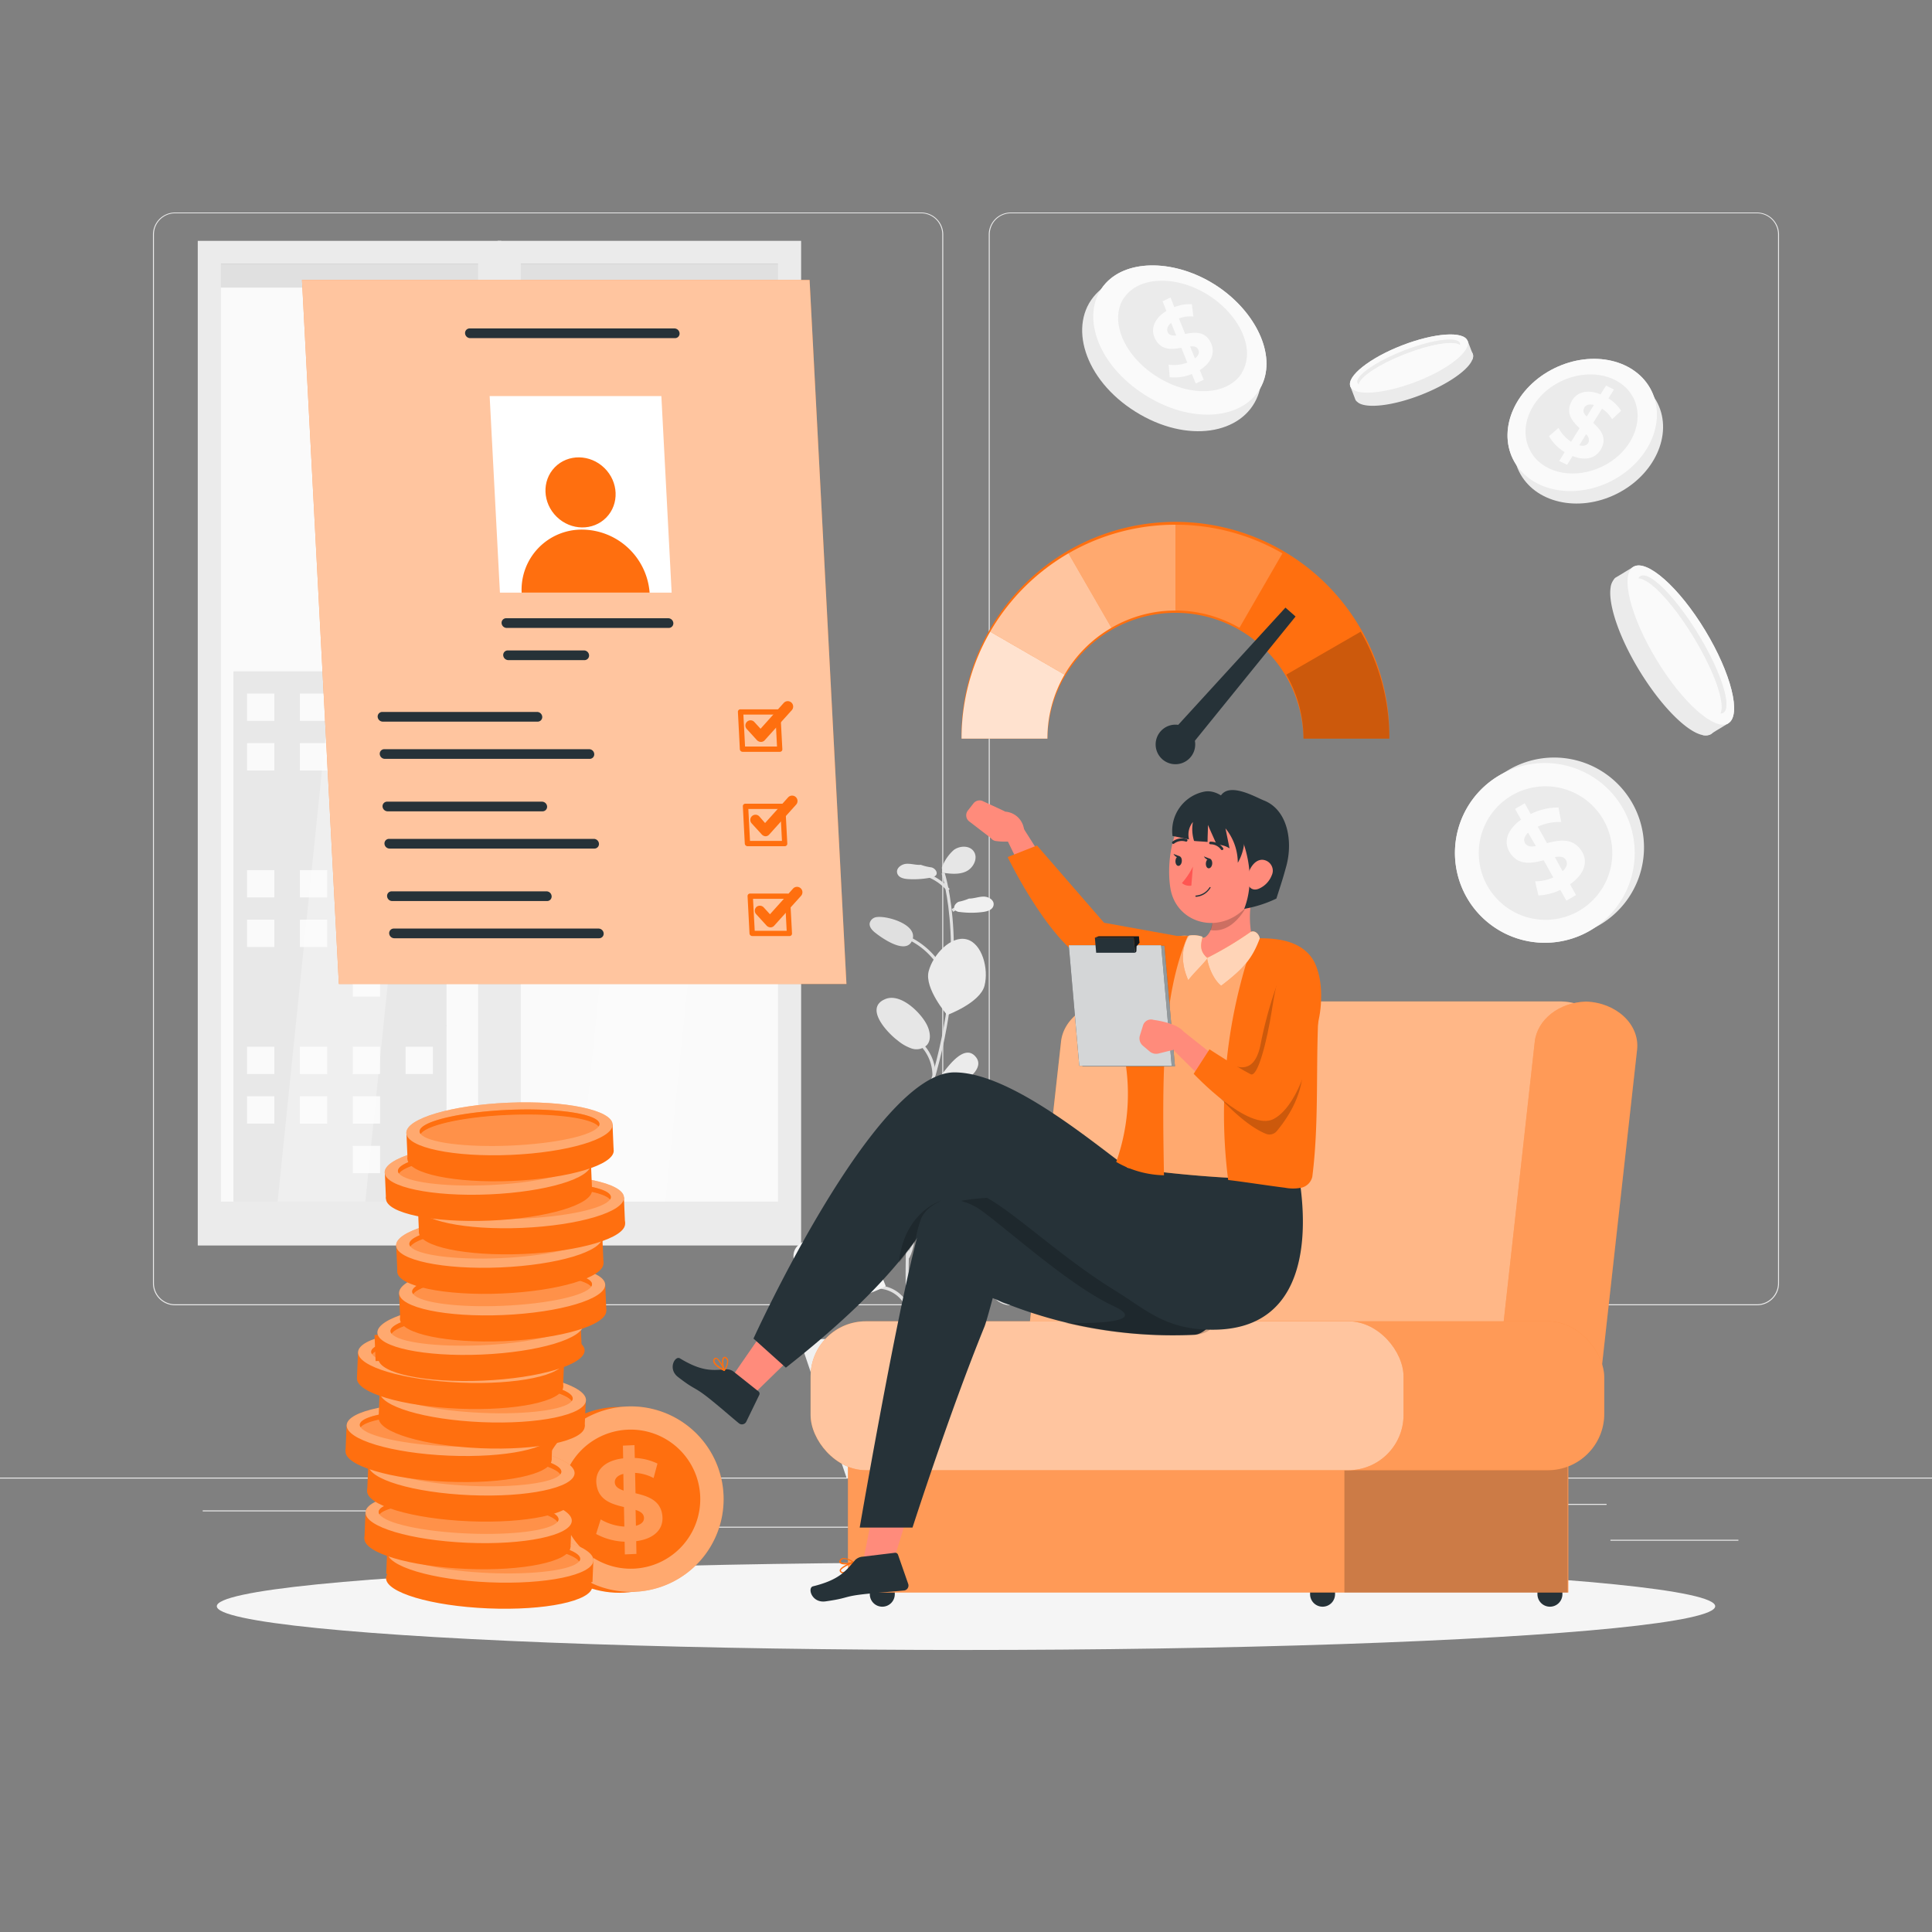 <svg xmlns="http://www.w3.org/2000/svg" viewBox="0 0 500 500"><rect x="0" y="0" width="500" height="500" fill="#808080" stroke="none"/><g id="freepik--background-complete--inject-81"><rect x="416.78" y="398.49" width="33.12" height="0.25" style="fill:#ebebeb"></rect><rect x="322.53" y="401.21" width="8.69" height="0.25" style="fill:#ebebeb"></rect><rect x="396.59" y="389.21" width="19.19" height="0.25" style="fill:#ebebeb"></rect><rect x="52.46" y="390.89" width="43.19" height="0.25" style="fill:#ebebeb"></rect><rect x="104.56" y="390.89" width="6.33" height="0.25" style="fill:#ebebeb"></rect><rect x="131.47" y="395.11" width="93.68" height="0.25" style="fill:#ebebeb"></rect><path d="M238.4,337.8H45.3a5.71,5.71,0,0,1-5.71-5.71V60.66A5.71,5.71,0,0,1,45.3,55H238.4a5.71,5.71,0,0,1,5.71,5.71V332.09A5.71,5.71,0,0,1,238.4,337.8ZM45.3,55.2a5.47,5.47,0,0,0-5.46,5.46V332.09a5.47,5.47,0,0,0,5.46,5.46H238.4a5.47,5.47,0,0,0,5.46-5.46V60.66a5.47,5.47,0,0,0-5.46-5.46Z" style="fill:#ebebeb"></path><path d="M454.7,337.8H261.6a5.71,5.71,0,0,1-5.71-5.71V60.66A5.71,5.71,0,0,1,261.6,55H454.7a5.71,5.71,0,0,1,5.71,5.71V332.09A5.71,5.71,0,0,1,454.7,337.8ZM261.6,55.2a5.47,5.47,0,0,0-5.46,5.46V332.09a5.47,5.47,0,0,0,5.46,5.46H454.7a5.47,5.47,0,0,0,5.46-5.46V60.66a5.47,5.47,0,0,0-5.46-5.46Z" style="fill:#ebebeb"></path><rect y="382.4" width="500" height="0.25" style="fill:#ebebeb"></rect><rect x="132.66" y="71.37" width="71.25" height="241.71" style="fill:#fafafa"></rect><rect x="132.52" y="71.37" width="71.25" height="241.71" style="fill:#fff;opacity:0.1"></rect><g style="opacity:0.3"><polygon points="196.81 71.37 174.09 71.37 149.24 313.08 171.95 313.08 196.81 71.37" style="fill:#fff"></polygon></g><rect x="132.07" y="68.31" width="72.45" height="6.13" style="fill:#e0e0e0"></rect><rect x="132.07" y="310.97" width="72.45" height="6.13" style="fill:#ebebeb"></rect><path d="M207.33,322.33H128.79v-260h78.54Zm-72.55-6h66.56v-248H134.78Z" style="fill:#ebebeb"></path><rect x="55.05" y="71.37" width="71.25" height="241.71" style="fill:#fafafa"></rect><rect x="60.41" y="173.73" width="55.15" height="46.28" style="fill:#e6e6e6"></rect><rect x="63.94" y="179.5" width="7.06" height="7.06" style="fill:#fafafa"></rect><rect x="77.62" y="179.5" width="7.06" height="7.06" style="fill:#fafafa"></rect><rect x="91.3" y="179.5" width="7.06" height="7.06" style="fill:#fafafa"></rect><rect x="104.97" y="179.5" width="7.06" height="7.06" style="fill:#fafafa"></rect><rect x="63.94" y="192.33" width="7.06" height="7.06" style="fill:#fafafa"></rect><rect x="77.62" y="192.33" width="7.06" height="7.06" style="fill:#fafafa"></rect><rect x="91.3" y="192.33" width="7.06" height="7.06" style="fill:#fafafa"></rect><rect x="104.97" y="192.33" width="7.06" height="7.06" style="fill:#e6e6e6"></rect><rect x="63.94" y="205.15" width="7.06" height="7.06" style="fill:#e6e6e6"></rect><rect x="77.62" y="205.15" width="7.06" height="7.06" style="fill:#e6e6e6"></rect><rect x="91.3" y="205.15" width="7.06" height="7.06" style="fill:#fafafa"></rect><rect x="104.97" y="205.15" width="7.06" height="7.06" style="fill:#e6e6e6"></rect><rect x="60.41" y="219.43" width="55.15" height="46.28" style="fill:#e6e6e6"></rect><rect x="63.94" y="225.19" width="7.06" height="7.06" style="fill:#fafafa"></rect><rect x="77.62" y="225.19" width="7.06" height="7.06" style="fill:#fafafa"></rect><rect x="91.3" y="225.19" width="7.06" height="7.06" style="fill:#fafafa"></rect><rect x="104.97" y="225.19" width="7.06" height="7.06" style="fill:#fafafa"></rect><rect x="63.94" y="238.02" width="7.06" height="7.06" style="fill:#fafafa"></rect><rect x="77.62" y="238.02" width="7.06" height="7.06" style="fill:#fafafa"></rect><rect x="91.3" y="238.02" width="7.06" height="7.06" style="fill:#fafafa"></rect><rect x="104.97" y="238.02" width="7.06" height="7.06" style="fill:#e6e6e6"></rect><rect x="63.94" y="250.85" width="7.06" height="7.06" style="fill:#e6e6e6"></rect><rect x="77.62" y="250.85" width="7.06" height="7.06" style="fill:#e6e6e6"></rect><rect x="91.3" y="250.85" width="7.06" height="7.06" style="fill:#fafafa"></rect><rect x="104.97" y="250.85" width="7.06" height="7.06" style="fill:#e6e6e6"></rect><rect x="60.41" y="265.12" width="55.15" height="46.28" style="fill:#e6e6e6"></rect><rect x="63.94" y="270.89" width="7.06" height="7.06" style="fill:#fafafa"></rect><rect x="77.62" y="270.89" width="7.06" height="7.06" style="fill:#fafafa"></rect><rect x="91.3" y="270.89" width="7.06" height="7.06" style="fill:#fafafa"></rect><rect x="104.97" y="270.89" width="7.06" height="7.06" style="fill:#fafafa"></rect><rect x="63.94" y="283.72" width="7.06" height="7.06" style="fill:#fafafa"></rect><rect x="77.62" y="283.72" width="7.06" height="7.06" style="fill:#fafafa"></rect><rect x="91.3" y="283.72" width="7.06" height="7.06" style="fill:#fafafa"></rect><rect x="104.97" y="283.72" width="7.06" height="7.06" style="fill:#e6e6e6"></rect><rect x="63.94" y="296.55" width="7.06" height="7.06" style="fill:#e6e6e6"></rect><rect x="77.62" y="296.55" width="7.06" height="7.06" style="fill:#e6e6e6"></rect><rect x="91.3" y="296.55" width="7.06" height="7.06" style="fill:#fafafa"></rect><rect x="104.97" y="296.55" width="7.06" height="7.06" style="fill:#e6e6e6"></rect><rect x="54.11" y="71.37" width="71.25" height="241.71" style="fill:#fff;opacity:0.1"></rect><g style="opacity:0.3"><polygon points="119.2 71.37 96.48 71.37 71.63 313.08 94.34 313.08 119.2 71.37" style="fill:#fff"></polygon></g><rect x="54.46" y="68.31" width="72.45" height="6.13" style="fill:#e0e0e0"></rect><rect x="54.46" y="310.97" width="72.45" height="6.13" style="fill:#ebebeb"></rect><path d="M129.72,322.33H51.18v-260h78.54Zm-72.55-6h66.56v-248H57.17Z" style="fill:#ebebeb"></path><path d="M236.37,354.61l-.8.1c0-.41-4.91-41.09,5.12-74.33,10-33,3.1-54.1,3-54.3l.77-.26c.07.21,7,21.51-3,54.79C231.48,313.69,236.32,354.21,236.37,354.61Z" style="fill:#e0e0e0"></path><path d="M245.15,230.61a12.64,12.64,0,0,0-6.76-4.17l.19-.79a13.43,13.43,0,0,1,7.19,4.44Z" style="fill:#e0e0e0"></path><rect x="246.3" y="234.58" width="2.65" height="0.81" transform="translate(-83.56 152.22) rotate(-29.47)" style="fill:#e0e0e0"></rect><path d="M244.28,252.73a19.19,19.19,0,0,0-10.38-10.08l.3-.74A20,20,0,0,1,245,252.4Z" style="fill:#e0e0e0"></path><path d="M242.12,278.14h-.81a11.08,11.08,0,0,0-4.18-8.49l.5-.63A11.91,11.91,0,0,1,242.12,278.14Z" style="fill:#e0e0e0"></path><path d="M240.32,284.64l-.76-.29a8.12,8.12,0,0,1,4.6-4.54l.28.76A7.24,7.24,0,0,0,240.32,284.64Z" style="fill:#e0e0e0"></path><path d="M235.09,325.87l-.63-.51c1-1.19,1.73-5.7,2.13-8.12.09-.58.17-1.07.24-1.43l.8.15c-.07.35-.15.84-.25,1.41C236.79,321,236.12,324.62,235.09,325.87Z" style="fill:#e0e0e0"></path><path d="M234.62,338.82a8,8,0,0,0-7.71-5.32l0-.81a8.81,8.81,0,0,1,8.52,5.88Z" style="fill:#e0e0e0"></path><rect x="233.98" y="350.3" width="8.54" height="0.81" transform="translate(-182.01 294.66) rotate(-48.21)" style="fill:#e0e0e0"></rect><path d="M244.81,305.75c1.29,4.17-7.7,12.12-7.7,12.12s-11.91-1.49-13.2-5.67,1.73-11,7.5-12.78S243.52,301.58,244.81,305.75Z" style="fill:#f0f0f0"></path><path d="M254.79,255.11c-1.14,4.43-9.66,7.58-9.66,7.58s-5.94-6.87-4.8-11.3,5.85-9.32,9.84-8.29S255.93,250.68,254.79,255.11Z" style="fill:#ebebeb"></path><path d="M220.62,321.33c5.34,2.09,8.62,11.54,8.62,11.54s-8.81,4.75-14.16,2.67-11-8-9.48-11.87S215.27,319.25,220.62,321.33Z" style="fill:#f5f5f5"></path><path d="M232.34,269.3a11.44,11.44,0,0,0,3.65,2.07,3.89,3.89,0,0,0,3.9-.92c1.15-1.32.84-3.36.12-4.95-1.43-3.15-6.7-8.49-10.75-7C223.42,260.75,229.73,267.37,232.34,269.3Z" style="fill:#e6e6e6"></path><path d="M244.3,277.33c-.77.95-1.58,2.14-1.16,3.29a2.44,2.44,0,0,0,2.69,1.32,7.22,7.22,0,0,0,2.89-1.41c2.06-1.44,6.29-4.44,3.59-7.25S245.91,275.32,244.3,277.33Z" style="fill:#ebebeb"></path><path d="M227,237.33a2.1,2.1,0,0,0-1.92,1.56c-.18,1,.67,1.92,1.49,2.55,2,1.58,8.2,5.84,9.58,1.73C237.49,239.29,229.76,237,227,237.33Z" style="fill:#e0e0e0"></path><path d="M238.39,223.81c-1.27.12-2.54-.34-3.81-.26s-2.69,1.1-2.4,2.35,1.69,1.53,2.86,1.61a23.3,23.3,0,0,0,6-.42,1.89,1.89,0,0,0,1.22-.61c.51-.76-.31-1.78-1.19-2a13.06,13.06,0,0,1-2.66-.63Z" style="fill:#e6e6e6"></path><path d="M250.8,232.55c1.28,0,2.51-.51,3.79-.51s2.75.92,2.55,2.18-1.59,1.65-2.76,1.8a22.82,22.82,0,0,1-6,0,1.86,1.86,0,0,1-1.26-.53c-.56-.73.19-1.79,1-2.12a12.66,12.66,0,0,0,2.62-.81Z" style="fill:#f0f0f0"></path><path d="M249.55,326.51a1.75,1.75,0,0,1,1.08-.54,1.23,1.23,0,0,1,1.08,1.06,3.55,3.55,0,0,1-.2,1.61c-.87,2.89-10.57,23.84-12.81,20.08-1.32-2.23,1.93-9.59,2.89-11.68A30.27,30.27,0,0,1,249.55,326.51Z" style="fill:#f0f0f0"></path><path d="M243.74,224.6a11,11,0,0,1,3.13-4.65c1.54-1.11,4-1.19,5.1.34,1.25,1.71,0,4.31-1.91,5.22s-4.14.63-6.24.34c0-.31,0-.62,0-.93Z" style="fill:#e6e6e6"></path><path d="M250.52,382.55h0a93.5,93.5,0,0,1-31.4,0h0l-12.21-36h55.83Z" style="fill:#f0f0f0"></path><path d="M440.57,190.21a3.07,3.07,0,0,1-.63-.16c-4.11-1.36-10.35-7.78-15.67-16.5s-8.13-17.25-7.44-21.54v0a3.84,3.84,0,0,1,.83-2,.4.4,0,0,1,.07-.09,1.88,1.88,0,0,1,.51-.43,2.67,2.67,0,0,1,.66-.28,3.82,3.82,0,0,1,2.15.18,10.3,10.3,0,0,1,2.51,1.23c.58.38,1.19.83,1.82,1.34.35.29.72.6,1.09.93a66.95,66.95,0,0,1,17.15,28.19c.12.48.23,1,.33,1.43a18.33,18.33,0,0,1,.37,2.42,9.63,9.63,0,0,1-.1,2.74,3.44,3.44,0,0,1-1,2,1.44,1.44,0,0,1-.4.33,1.58,1.58,0,0,1-.44.19A3.25,3.25,0,0,1,440.57,190.21Z" style="fill:#ebebeb"></path><path d="M440.57,190.21l-.34-.55-11.49-18.91c-.3-.51-.61-1-.89-1.48l-10.73-17.65v0a4.2,4.2,0,0,1,.54-1.59,2.41,2.41,0,0,1,.36-.48l1.17-.71,3.51-2.13,1.6,2.6.28.47,1.09,1.81.8,1.32,17.15,28.19.62,1,1.2,2,.28.46,1.6,2.61-4.07,2.47-.84.52A3.25,3.25,0,0,1,440.57,190.21Z" style="fill:#ebebeb"></path><path d="M422.71,146.69c-3.46,2.11-.77,12.88,6,24.06s15.11,18.54,18.57,16.44.77-12.88-6-24.06S426.17,144.59,422.71,146.69Z" style="fill:#ebebeb"></path><path d="M422.71,146.69c-3.46,2.11-.77,12.88,6,24.06s15.11,18.54,18.57,16.44.77-12.88-6-24.06S426.17,144.59,422.71,146.69Z" style="fill:#fafafa"></path><path d="M424.52,149.12a1.16,1.16,0,0,0-.49.56c2.88,0,8.92,6.4,14.29,15.24s8.28,17.18,6.94,19.72a1.29,1.29,0,0,0,.72-.18c2.35-1.42-.51-10.51-6.44-20.27S426.86,147.69,424.52,149.12Z" style="fill:#ebebeb"></path><path d="M424.52,149.12a1.16,1.16,0,0,0-.49.56c2.88,0,8.92,6.4,14.29,15.24s8.28,17.18,6.94,19.72a1.29,1.29,0,0,0,.72-.18c2.35-1.42-.51-10.51-6.44-20.27S426.86,147.69,424.52,149.12Z" style="fill:#ebebeb;opacity:0.4"></path><path d="M381,93.14a2.85,2.85,0,0,1-.18.41c-1.41,2.61-6.5,6.07-13,8.62s-12.64,3.44-15.46,2.46h0a2.67,2.67,0,0,1-1.24-.8.13.13,0,0,1-.05-.06,1.34,1.34,0,0,1-.23-.4,2.08,2.08,0,0,1-.11-.48,2.67,2.67,0,0,1,.38-1.43,6.78,6.78,0,0,1,1.13-1.55,13.12,13.12,0,0,1,1.13-1.07c.23-.2.49-.41.76-.62a41.22,41.22,0,0,1,10.05-5.45A40.38,40.38,0,0,1,375.23,90l1-.06a13,13,0,0,1,1.68,0,6.44,6.44,0,0,1,1.84.4,2.37,2.37,0,0,1,1.23.89,1,1,0,0,1,.17.31,1.14,1.14,0,0,1,.07.32A2.12,2.12,0,0,1,381,93.14Z" style="fill:#ebebeb"></path><path d="M381,93.14l-.41.17-14.16,5.51-1.11.42-13.22,5.15h0a2.94,2.94,0,0,1-1-.55,2,2,0,0,1-.28-.3l-.34-.88-1-2.63,1.95-.77.35-.13,1.36-.52,1-.38L375.23,90l.78-.3,1.49-.58.34-.13,2-.77L381,91.26l.24.63A2.12,2.12,0,0,1,381,93.14Z" style="fill:#ebebeb"></path><path d="M349.47,100c1,2.59,8.62,2,17-1.2s14.34-8,13.33-10.6-8.61-2.06-17,1.2S348.46,97.42,349.47,100Z" style="fill:#ebebeb"></path><path d="M349.47,100c1,2.59,8.62,2,17-1.2s14.34-8,13.33-10.6-8.61-2.06-17,1.2S348.46,97.42,349.47,100Z" style="fill:#fafafa"></path><path d="M351.33,99.09a.82.82,0,0,0,.32.39c.35-1.94,5.39-5.27,12-7.84s12.61-3.55,14.16-2.34a.81.81,0,0,0,0-.51c-.68-1.76-7.17-.91-14.48,1.94S350.65,97.33,351.33,99.09Z" style="fill:#ebebeb"></path><path d="M351.33,99.09a.82.82,0,0,0,.32.39c.35-1.94,5.39-5.27,12-7.84s12.61-3.55,14.16-2.34a.81.81,0,0,0,0-.51c-.68-1.76-7.17-.91-14.48,1.94S350.65,97.33,351.33,99.09Z" style="fill:#ebebeb;opacity:0.4"></path><path d="M351.65,99.48c1.57,1.21,7.54.25,14.17-2.33s11.68-5.91,12-7.85c-1.55-1.21-7.51-.25-14.16,2.34S352,97.54,351.65,99.48Z" style="fill:#fafafa"></path><path d="M382.19,231.16a23.26,23.26,0,1,1,31.88,8.16A23.27,23.27,0,0,1,382.19,231.16Z" style="fill:#ebebeb"></path><path d="M379.79,232.59a23.26,23.26,0,1,1,31.87,8.15A23.27,23.27,0,0,1,379.79,232.59Z" style="fill:#ebebeb"></path><path d="M379.79,232.59a23.26,23.26,0,1,1,31.87,8.15A23.27,23.27,0,0,1,379.79,232.59Z" style="fill:#fafafa"></path><path d="M408.67,235.71a13.38,13.38,0,0,1-1.73.88,17.28,17.28,0,1,1,1.73-.88Z" style="fill:#ebebeb"></path><path d="M391.34,221.44c-2.54-3-1.58-6.53,2.31-9.31l-1.55-2.78,2.49-1.47,1.55,2.78a16.18,16.18,0,0,1,7.2-1.68l.7,3.76a13.26,13.26,0,0,0-6.06,1.2l2.38,4.27c2.85-.74,6.1-1.42,8.41,1.28,2.54,3,1.55,6.58-2.45,9.36l1.55,2.78-2.49,1.47-1.57-2.8a14.61,14.61,0,0,1-5.67,1.44l-.86-3.66a11.35,11.35,0,0,0,4.71-1l-2.49-4.44C396.69,223.35,393.54,224,391.34,221.44Zm11.06.38,2,3.64c1.2-1.09,1.41-2.25.71-3.11C404.55,221.65,403.58,221.62,402.4,221.82Zm-7.52-3.35c.55.65,1.47.71,2.59.48l-2-3.45C394.39,216.54,394.15,217.62,394.88,218.47Z" style="fill:#fafafa"></path><path d="M429,104.39c4,8.1-.83,18.61-10.73,23.48s-21.16,2.25-25.15-5.86.83-18.61,10.73-23.48S425,96.29,429,104.39Z" style="fill:#ebebeb"></path><path d="M427.41,101.16c4,8.11-.82,18.62-10.73,23.49s-21.16,2.24-25.14-5.86.82-18.62,10.73-23.48S423.43,93.06,427.41,101.16Z" style="fill:#ebebeb"></path><path d="M427.41,101.16c4,8.11-.82,18.62-10.73,23.49s-21.16,2.24-25.14-5.86.82-18.62,10.73-23.48S423.43,93.06,427.41,101.16Z" style="fill:#fafafa"></path><path d="M422.79,103.11c.19.39.35.79.5,1.16,0,0,0,.06,0,.09,1.95,5.9-1.67,13-8.57,16.35s-14.71,2-18.2-3.2c0,0,0-.07-.05-.09-.2-.34-.42-.71-.61-1.1-3-6.06.63-14,8.06-17.61S419.81,97.05,422.79,103.11Z" style="fill:#ebebeb"></path><path d="M414.7,115.47c-1.17,3-4.15,4-7.71,2.55l-1.42,2.28-2.05-1,1.41-2.29a11.56,11.56,0,0,1-4.05-4.14l2.46-2.13a9.62,9.62,0,0,0,3.27,3.58l2.18-3.51c-1.66-1.6-3.44-3.5-2.38-6.26,1.17-3,4.2-4,7.81-2.48l1.42-2.28,2.05,1-1.42,2.31a10.28,10.28,0,0,1,3.28,3.21l-2.34,2.19a8.21,8.21,0,0,0-2.61-2.73l-2.27,3.66C414,111,415.71,112.85,414.7,115.47Zm-4.07-7.66,1.86-3c-1.27-.34-2.2,0-2.56.89S410,107.09,410.63,107.81Zm.51,6.58a1.9,1.9,0,0,0-.67-2l-1.75,2.84C409.92,115.57,410.81,115.25,411.14,114.39Z" style="fill:#fafafa"></path><path d="M325.53,102.43c-3.86,10-18.3,12.49-31.67,4.12S276.37,84,283.56,76.17c6.21-6.79,18.94-6.47,29.16-.07S328.86,93.84,325.53,102.43Z" style="fill:#ebebeb"></path><path d="M326.91,98.87c-3.63,9.37-17.5,11.54-30.43,3.45s-17.11-21.56-10.34-29c5.87-6.43,18.16-6,28.13.26S330.06,90.74,326.91,98.87Z" style="fill:#ebebeb"></path><path d="M326.91,98.87c-3.63,9.37-17.5,11.54-30.43,3.45s-17.11-21.56-10.34-29c5.87-6.43,18.16-6,28.13.26S330.06,90.74,326.91,98.87Z" style="fill:#fafafa"></path><path d="M321.93,95.4a12.44,12.44,0,0,1-.6,1.15s0,.06,0,.09c-3.66,5.6-13.16,6.3-21.82.89s-12.26-14.32-8.87-20.1c0,0,.08,0,.06-.08a11.58,11.58,0,0,1,.77-1c4.18-5,13.53-4.86,21.21,0S324.57,89.4,321.93,95.4Z" style="fill:#ebebeb"></path><path d="M313,88.05c1.76,2.74.75,5.69-2.49,7.73l1,2.49-2.05,1-1-2.49a11.62,11.62,0,0,1-5.74.84l-.27-3.26a9.53,9.53,0,0,0,4.82-.52l-1.54-3.83c-2.28.4-4.86.71-6.47-1.78-1.76-2.73-.72-5.72,2.61-7.76l-1-2.49,2.05-1,1,2.51a10.57,10.57,0,0,1,4.53-.76l.39,3.19a8.08,8.08,0,0,0-3.74.5l1.61,4C309,86,311.47,85.69,313,88.05Zm-8.6-1.23-1.31-3.26c-1,.82-1.27,1.8-.78,2.59C302.72,86.79,303.47,86.89,304.4,86.82ZM310,90.29c-.38-.6-1.09-.73-2-.63l1.26,3.1C310.26,92,310.52,91.07,310,90.29Z" style="fill:#fafafa"></path></g><g id="freepik--Shadow--inject-81"><ellipse id="freepik--path--inject-81" cx="250" cy="415.69" rx="193.89" ry="11.32" style="fill:#f5f5f5"></ellipse></g><g id="freepik--Character--inject-81"><path d="M228.34,415.81h0a3.22,3.22,0,0,1-3.23-3.23v-3.23h6.46v3.23A3.23,3.23,0,0,1,228.34,415.81Z" style="fill:#263238"></path><path d="M342.28,415.81h0a3.23,3.23,0,0,1-3.23-3.23v-3.23h6.46v3.23A3.22,3.22,0,0,1,342.28,415.81Z" style="fill:#263238"></path><path d="M401.12,415.81h0a3.23,3.23,0,0,1-3.23-3.23v-3.23h6.46v3.23A3.22,3.22,0,0,1,401.12,415.81Z" style="fill:#263238"></path><rect x="219.45" y="371.87" width="186.42" height="40.27" style="fill:#FF6F0F"></rect><rect x="219.45" y="371.87" width="186.42" height="40.27" style="fill:#fff;opacity:0.3"></rect><rect x="347.93" y="371.87" width="57.76" height="40.28" style="opacity:0.2"></rect><path d="M417.35,271.64l-9.14,82.21c-.61,5.77-6.33,10.23-13.26,10.43a4.1,4.1,0,0,1-.5,0H279.22c-8.1,0-14.47-5.76-13.76-12.44l9.13-82.21c.62-5.91,6.6-10.45,13.77-10.45H404.12C412,259.46,418,265.1,417.35,271.64Z" style="fill:#FF6F0F"></path><path d="M417.35,271.64l-9.14,82.21c-.61,5.77-6.33,10.23-13.26,10.43a4.1,4.1,0,0,1-.5,0H279.22c-8.1,0-14.47-5.76-13.76-12.44l9.13-82.21c.62-5.91,6.6-10.45,13.77-10.45H404.12C412,259.46,418,265.1,417.35,271.64Z" style="fill:#fff;opacity:0.5"></path><path d="M423.68,271.64l-9.14,82.21c-.61,5.77-6.32,10.23-13.26,10.43-7.84-.24-13.91-5.89-13.22-12.42l9.13-82.21c.61-5.77,6.32-10.23,13.26-10.44C418.3,259.46,424.37,265.1,423.68,271.64Z" style="fill:#FF6F0F"></path><path d="M423.68,271.64l-9.14,82.21c-.61,5.77-6.32,10.23-13.26,10.43-7.84-.24-13.91-5.89-13.22-12.42l9.13-82.21c.61-5.77,6.32-10.23,13.26-10.44C418.3,259.46,424.37,265.1,423.68,271.64Z" style="fill:#fff;opacity:0.3"></path><rect x="305.78" y="341.95" width="109.4" height="38.54" rx="14.59" style="fill:#FF6F0F"></rect><rect x="305.78" y="341.95" width="109.4" height="38.54" rx="14.59" style="fill:#fff;opacity:0.3"></rect><rect x="209.78" y="341.95" width="153.45" height="38.54" rx="14.29" style="fill:#FF6F0F"></rect><rect x="209.78" y="341.95" width="153.45" height="38.54" rx="14.29" style="fill:#fff;opacity:0.6"></rect><polygon points="237.7 383.19 231.04 404.55 223.37 404.05 228.99 375.86 237.7 383.19" style="fill:#ff8b7b"></polygon><path d="M318.35,301.1s-14-.48-24.26-3.6c0,0-4.28,8.85-7.68,12.11l-1.36,1.3s-40.17-9.77-45.66,2.86c-4.69,10.77-16.9,81.56-16.9,81.56h13.67s9.61-29.89,18.62-52c.48-1.17,2.14-7.39,2.14-7.39a117.72,117.72,0,0,0,52.2,9.5c4-.19,10-8.54,10.08-21.52A227.43,227.43,0,0,0,318.35,301.1Z" style="fill:#263238"></path><path d="M288.16,338c-11.23-5.23-26.7-19.25-33.88-24.49a15.89,15.89,0,0,0-5.6-2.71c6.33-1.25,14.4-1,21.33-.4L286.36,318l26.26,12.27,3.1,9.41c-1.23,5-4.41,5.69-7.25,5.83a122.23,122.23,0,0,1-32.88-3.16C276.9,342.46,299,343,288.16,338Z" style="opacity:0.2"></path><polygon points="208.78 347.4 194.35 361.47 188.94 357.03 200.15 340.81 208.78 347.4" style="fill:#ff8b7b"></polygon><path d="M190,355.09l6.29,5a.74.74,0,0,1,.21.91l-3.36,6.92a1.25,1.25,0,0,1-1.65.59l-.23-.14c-2.57-2.11-4.77-4.1-8-6.67-3.84-3-3.23-1.81-7.78-5.32-2.75-2.12-.79-5.6.48-4.84,5.79,3.52,8.54,3.1,12.07,2.83A3,3,0,0,1,190,355.09Z" style="fill:#263238"></path><path d="M187.43,354.79a.16.16,0,0,0,.17,0,.15.15,0,0,0,0-.18c-.12-.31-1.35-3.07-2.27-3.24a.56.56,0,0,0-.49.16h0a1,1,0,0,0-.27.8c.15,1,1.82,2,2.8,2.49Zm-2.07-3.13c.51.18,1.28,1.54,1.79,2.61-1.32-.74-2.14-1.49-2.22-2a.54.54,0,0,1,.18-.52.2.2,0,0,1,.19-.07Z" style="fill:#FF6F0F"></path><path d="M187.43,354.79l0,0a.15.15,0,0,0,.15-.07,4.58,4.58,0,0,0,.89-2.68,1.2,1.2,0,0,0-.51-.77h0a.59.59,0,0,0-.76,0c-.61.53-.29,2.67.1,3.47A.17.17,0,0,0,187.43,354.79Zm.23-3.32.13.1h0a.84.84,0,0,1,.38.57,3.89,3.89,0,0,1-.67,2.18c-.32-.92-.42-2.49-.07-2.81a.19.19,0,0,1,.21,0Z" style="fill:#FF6F0F"></path><path d="M301.74,299.11a111.79,111.79,0,0,0,33.49.67s11.54,44.4-21.43,44.35c-12.19,0-17.16-5.17-25-10-17.84-10.91-32.44-26.84-39.42-26-10.06,1.27-4.59,13.28-46,45.82L195,346.42s31.34-68.89,52-68.89c17.87,0,46,27.52,49.78,27.61S301.74,299.11,301.74,299.11Z" style="fill:#263238"></path><path d="M243.74,310.69h0c-2.53,1.09-4.44,2.6-5.35,4.7a28.92,28.92,0,0,0-1.52,5.93c-1.19,1.65-2.58,3.48-4.24,5.5C234,313.4,243.74,310.69,243.74,310.69Z" style="opacity:0.2"></path><path d="M221,404.36a.16.16,0,0,0-.21-.22c-.33.11-3.25,1.25-3.47,2.2a.56.56,0,0,0,.15.51h0a.91.91,0,0,0,.81.32c1-.1,2.14-1.79,2.72-2.78Zm-3.34,2c.22-.51,1.67-1.25,2.79-1.72-.83,1.33-1.64,2.14-2.21,2.2a.59.59,0,0,1-.54-.21.24.24,0,0,1-.06-.2Z" style="fill:#FF6F0F"></path><path d="M221,404.36l0,0a.16.16,0,0,0-.07-.16,4.67,4.67,0,0,0-2.73-1,1.22,1.22,0,0,0-.83.49h0a.61.61,0,0,0-.06.78c.52.66,2.75.42,3.6.06A.17.17,0,0,0,221,404.36Zm-3.43-.39.12-.13h0a.84.84,0,0,1,.6-.37,4,4,0,0,1,2.23.79c-1,.29-2.6.33-2.91-.06a.19.19,0,0,1,0-.22Z" style="fill:#FF6F0F"></path><path d="M223.31,402.86l8.28-1a.76.76,0,0,1,.82.51l2.63,7.54a1.29,1.29,0,0,1-.77,1.64,1.31,1.31,0,0,1-.27.06c-3.44.35-6.51.52-10.78,1-5,.59-3.69,1-9.61,1.83-3.56.46-4.7-3.52-3.21-3.9,6.83-1.68,8.54-4,10.92-6.81A3.12,3.12,0,0,1,223.31,402.86Z" style="fill:#263238"></path><path d="M257.72,217.65c-1.28-.19-1.41-1.16-2.08-2.28,0,0-2-4.48-.4-5.14a34.43,34.43,0,0,1,4.88-.18,5.28,5.28,0,0,1,4.8,4.07C266.34,219,257.72,217.65,257.72,217.65Z" style="fill:#ff8b7b"></path><path d="M256.59,217l-5.75-4.41a2,2,0,0,1-.36-2.82l1.45-1.85a2,2,0,0,1,2.42-.59l5.77,2.68Z" style="fill:#ff8b7b"></path><polygon points="260.53 217.15 265.99 228.35 272.95 227.1 263.62 212.4 260.53 217.15" style="fill:#ff8b7b"></polygon><path d="M304.85,242.26l-3.8,13.18L284.11,250c-11.16-2.89-23.33-28.19-23.33-28.19l7.59-3,17.36,20Z" style="fill:#FF6F0F"></path><path d="M295.64,278.72c1.74,4.69,2.78,12.93-4,23.47,0,0,26.13,3.88,44.64,2.71,1.29-7.53-1.9-23.19,4.88-47.33a9.79,9.79,0,0,0-7.79-12.3c-1.53-.26-3.15-.5-4.82-.69-6.48-.76-11.36-2-17.11-1.9-1.91,0-3.55-.65-5.44-.51-4.16.3-9.24,8.6-11.5,16.64A32.32,32.32,0,0,0,295.64,278.72Z" style="fill:#FF6F0F"></path><path d="M295.64,278.72c1.74,4.69,2.78,12.93-4,23.47,0,0,26.13,3.88,44.64,2.71,1.29-7.53-1.9-23.19,4.88-47.33a9.79,9.79,0,0,0-7.79-12.3c-1.53-.26-3.15-.5-4.82-.69-6.48-.76-11.36-2-17.11-1.9-1.91,0-3.55-.65-5.44-.51-4.16.3-9.24,8.6-11.5,16.64A32.32,32.32,0,0,0,295.64,278.72Z" style="fill:#fff;opacity:0.4"></path><path d="M301.24,304.16a25.79,25.79,0,0,1-12.36-3.45,52.67,52.67,0,0,0,2.29-26.34c-.79-4.61-2.19-9.26-1.46-13.88,1.2-7.61,7.77-13.05,13.88-17.76,1.14-.88,2.41-.3,3.83-.56C300.75,257.87,300.75,278.13,301.24,304.16Z" style="fill:#FF6F0F"></path><path d="M339.63,304.5a3.75,3.75,0,0,1-2.85,2.88,11.09,11.09,0,0,1-4.26,0c-4.8-.6-9.87-1.42-14.67-2a134.86,134.86,0,0,1,6.81-62.54c5.38-.15,11.23.44,14.55,4.67,2.62,3.33,2.46,8,2.17,12.2C340.37,274.69,341.51,289.63,339.63,304.5Z" style="fill:#FF6F0F"></path><path d="M326.27,270.11a105.64,105.64,0,0,1,6.21-20.42l.49,4.45,1.46,1.86c-2.43,7.38,10.1,19.65-4,36.73a2.44,2.44,0,0,1-2.83.69C321.62,291,315,283.27,315,283.27l3.1-7.93C322.32,277.31,325.13,276.11,326.27,270.11Z" style="opacity:0.2"></path><polygon points="303.4 271.47 311.39 279.37 314.9 273.78 306.29 266.95 303.4 271.47" style="fill:#ff8b7b"></polygon><polygon points="304.08 275.98 280.17 275.98 277.44 244.78 301.35 244.78 304.08 275.98" style="fill:#263238"></polygon><polygon points="304.08 275.98 280.17 275.98 277.44 244.78 301.35 244.78 304.08 275.98" style="fill:#fff;opacity:0.5"></polygon><polygon points="303.23 275.82 279.32 275.82 276.6 244.63 300.5 244.63 303.23 275.82" style="fill:#263238"></polygon><polygon points="303.23 275.82 279.32 275.82 276.6 244.63 300.5 244.63 303.23 275.82" style="fill:#fff;opacity:0.8"></polygon><polygon points="293.75 246.57 283.69 246.57 283.35 242.68 293.41 242.68 293.75 246.57" style="fill:#263238"></polygon><polygon points="283.35 242.68 284.34 242.33 294.75 242.33 294.89 243.99 294.12 244.89 294.07 246.25 293.75 246.57 293.41 242.68 283.35 242.68" style="fill:#263238"></polygon><polygon points="283.35 242.68 284.34 242.33 294.75 242.33 294.89 243.99 294.12 244.89 294.07 246.25 293.75 246.57 293.41 242.68 283.35 242.68" style="opacity:0.5"></polygon><path d="M295.8,270.65l1.71,1.45a2.6,2.6,0,0,0,2.32.55l3.82-.95c1.53-.39,2.64-4.75,2.64-4.75-1.93-2.32-7.73-3-7.73-3a2.16,2.16,0,0,0-2.74,1.41L295,268A2.49,2.49,0,0,0,295.8,270.65Z" style="fill:#ff8b7b"></path><path d="M341.46,263c.85-4.61,1-14-3.89-15.75-5.69-2.05-7.21,6.54-8.43,14.29S325.51,279,323.65,278c-3.86-2-10.64-6.44-10.64-6.44l-4.09,6.34s14.27,15.21,20.76,11.66C337,285.58,340.38,268.87,341.46,263Z" style="fill:#FF6F0F"></path><path d="M324.08,231.85a25.27,25.27,0,0,0,.12,11.5s-15.65,10-15.65-.29c0,0,4.86,1.4,5.27-4.84C314.05,234.68,317.75,231.09,324.08,231.85Z" style="fill:#ff8b7b"></path><path d="M313.82,238.22c.42-3.27,3.44-6.6,8.92-6.46l.36.33.39.72s-3.53,9-10.27,7.89A10.08,10.08,0,0,0,313.82,238.22Z" style="opacity:0.2;isolation:isolate"></path><path d="M327.66,219.6c-1.22,8.5-1.55,12.13-6.22,16.17-7,6.08-17.2,2.73-18.56-6-1.21-7.83,1-20.41,9.61-23.14a11.7,11.7,0,0,1,14.74,7.56A11.82,11.82,0,0,1,327.66,219.6Z" style="fill:#ff8b7b"></path><path d="M322,235.21a32,32,0,0,0,8.33-2.66c1.21-3.8,1.64-5,2.58-8.46,1.73-6.41.33-14.52-5.83-16.94-2.13-.84-8.72-4.71-11.09-1.31C315.38,206.7,327.46,221,322,235.21Z" style="fill:#263238"></path><path d="M308.72,224.28a18.67,18.67,0,0,1-2.84,4.25,3,3,0,0,0,2.44.67Z" style="fill:#ff5652"></path><path d="M316.31,220a.31.31,0,0,0,.16-.06.34.34,0,0,0,.06-.48h0a4,4,0,0,0-3.29-1.64.36.36,0,0,0-.31.37.34.34,0,0,0,.36.31,3.34,3.34,0,0,1,2.71,1.38A.33.33,0,0,0,316.31,220Z" style="fill:#263238"></path><path d="M303.69,218.39a.38.38,0,0,0,.16-.06,3.32,3.32,0,0,1,3-.54.34.34,0,0,0,.44-.19h0a.34.34,0,0,0-.2-.44,4,4,0,0,0-3.62.62.34.34,0,0,0,.24.62Z" style="fill:#263238"></path><path d="M313.72,223.53c-.05.69-.47,1.22-.93,1.19s-.77-.63-.71-1.33.47-1.22.92-1.19S313.77,222.83,313.72,223.53Z" style="fill:#263238"></path><path d="M305.85,222.9c-.05.69-.47,1.22-.92,1.19s-.77-.63-.72-1.33.47-1.22.92-1.19S305.92,222.19,305.85,222.9Z" style="fill:#263238"></path><path d="M305.33,221.62,303.7,221S304.45,222.38,305.33,221.62Z" style="fill:#263238"></path><path d="M313.2,222.26l-1.64-.62S312.32,223,313.2,222.26Z" style="fill:#263238"></path><path d="M312.74,230.49a4.74,4.74,0,0,0,.51-.67.17.17,0,0,0,0-.23h0a.18.18,0,0,0-.23.06,4.5,4.5,0,0,1-3.48,2.11.17.17,0,0,0-.17.17.17.17,0,0,0,.17.16A4.65,4.65,0,0,0,312.74,230.49Z" style="fill:#263238"></path><path d="M329.13,226.52a6.21,6.21,0,0,1-3.31,3.46c-2,.87-3.33-.86-3-2.93.28-1.85,1.68-4.54,3.83-4.54a2.85,2.85,0,0,1,2.75,2.93A2.9,2.9,0,0,1,329.13,226.52Z" style="fill:#ff8b7b"></path><path d="M311.59,204.89a10.34,10.34,0,0,0-8.14,11.47c1.42.23,2.85.65,4.27.87a5.14,5.14,0,0,1,1-4.49,10.37,10.37,0,0,0,.3,4.89c1.07.12,2.43.15,3.5.27,0-1.72.09-2.69.1-4.41.72,1.71,1.53,3.41,2.26,5.13a5.86,5.86,0,0,1,3.33.94c-.35-1.67-.71-3.51-1.06-5.18a14.12,14.12,0,0,1,3.19,8.91,12.72,12.72,0,0,0,.66-11.47C319.38,208.19,315.49,204.08,311.59,204.89Z" style="fill:#263238"></path><path d="M323.49,241.29a89.24,89.24,0,0,1-11.11,6.63c.34,2.28,1.66,5.61,3.66,7.18,6.26-4.71,8.18-7.46,10-12.26C325.78,241.57,324.57,240.56,323.49,241.29Z" style="fill:#FF6F0F"></path><path d="M323.49,241.29a89.24,89.24,0,0,1-11.11,6.63c.34,2.28,1.66,5.61,3.66,7.18,6.26-4.71,8.18-7.46,10-12.26C325.78,241.57,324.57,240.56,323.49,241.29Z" style="fill:#fff;opacity:0.7"></path><path d="M307.57,242.3c-2.07,3.5-1.71,7.65-.05,11.37,1.55-2,3.42-3.67,5-5.67-2.27-2-1.68-3.68-1.31-5.57a7,7,0,0,0-3.52-.31l-.19.48C307.64,242.56,307.4,242.34,307.57,242.3Z" style="fill:#FF6F0F"></path><path d="M307.57,242.3c-2.07,3.5-1.71,7.65-.05,11.37,1.55-2,3.42-3.67,5-5.67-2.27-2-1.68-3.68-1.31-5.57a7,7,0,0,0-3.52-.31l-.19.48C307.64,242.56,307.4,242.34,307.57,242.3Z" style="fill:#fff;opacity:0.7"></path></g><g id="freepik--Levels--inject-81"><path d="M359.56,191.16H337.34a33.14,33.14,0,0,0-66.27,0H248.85a55.36,55.36,0,1,1,110.71,0Z" style="fill:#FF6F0F"></path><path d="M332.89,174.6l19.26-11.12a55.63,55.63,0,0,0-20.26-20.27l-11.12,19.26A33.18,33.18,0,0,1,332.89,174.6Z" style="fill:#FF6F0F"></path><path d="M256.26,163.48a55.09,55.09,0,0,0-7.41,27.68h22.22a32.93,32.93,0,0,1,4.44-16.56Z" style="fill:#fff;opacity:0.8"></path><path d="M337.34,191.16h22.22a55.11,55.11,0,0,0-7.41-27.68L332.89,174.6A32.84,32.84,0,0,1,337.34,191.16Z" style="opacity:0.2"></path><path d="M287.64,162.47l-11.12-19.26a55.63,55.63,0,0,0-20.26,20.27l19.25,11.12A33.28,33.28,0,0,1,287.64,162.47Z" style="fill:#fff;opacity:0.6"></path><path d="M304.2,158h0V135.8h0a55.14,55.14,0,0,0-27.68,7.41l11.12,19.26A33,33,0,0,1,304.2,158Z" style="fill:#fff;opacity:0.4"></path><path d="M320.77,162.47l11.12-19.26a55.15,55.15,0,0,0-27.69-7.41V158A33,33,0,0,1,320.77,162.47Z" style="fill:#fff;opacity:0.2"></path><polygon points="304.2 188.38 332.67 157.25 335.29 159.55 308.47 192.65 304.2 188.38" style="fill:#263238"></polygon><path d="M309.32,192.65a5.12,5.12,0,1,1-5.12-5.11A5.12,5.12,0,0,1,309.32,192.65Z" style="fill:#263238"></path></g><g id="freepik--Coins--inject-81"><circle cx="160.34" cy="388.14" r="24.05" transform="translate(-19.53 8.66) rotate(-2.91)" style="fill:#FF6F0F"></circle><path d="M187.25,387a24,24,0,1,1-25.09-23A24,24,0,0,1,187.25,387Z" style="fill:#FF6F0F"></path><path d="M187.25,387a24,24,0,1,1-25.09-23A24,24,0,0,1,187.25,387Z" style="fill:#fff;opacity:0.4"></path><path d="M181.21,387.22A18,18,0,1,1,162.43,370,18,18,0,0,1,181.21,387.22Z" style="fill:#FF6F0F"></path><g style="opacity:0.3"><path d="M171.29,391.49c.87,3.95-1.74,6.73-6.64,7.36l.06,3.3-3,.13-.06-3.29a16.71,16.71,0,0,1-7.38-2l1.19-3.77a13.74,13.74,0,0,0,6.12,1.86l-.1-5.06c-3-.71-6.25-1.67-7-5.26-.88-3.94,1.79-6.76,6.79-7.34l-.06-3.29,3-.13.07,3.32a14.84,14.84,0,0,1,5.87,1.45l-1,3.75a11.55,11.55,0,0,0-4.79-1.34l.11,5.27C167.34,387.14,170.54,388.08,171.29,391.49Zm-9.9-5.73-.07-4.31c-1.64.4-2.39,1.36-2.17,2.49C159.35,384.86,160.22,385.36,161.39,385.76Zm5.23,6.72c-.19-.86-1-1.37-2.13-1.71l.09,4.1C166.13,394.47,166.87,393.61,166.62,392.48Z" style="fill:#fff"></path></g><path d="M99.91,408.37c-.16,3.73,11.65,7.26,26.38,7.88s26.8-1.89,27-5.62-11.66-7.26-26.38-7.89S100.07,404.64,99.91,408.37Z" style="fill:#FF6F0F"></path><rect x="123.34" y="379.43" width="6.76" height="53.38" transform="matrix(0.04, -1, 1, 0.04, -284.41, 515.49)" style="fill:#FF6F0F"></rect><path d="M100.2,401.61c-.16,3.73,11.65,7.26,26.38,7.89s26.8-1.89,27-5.62-11.65-7.27-26.38-7.89S100.36,397.88,100.2,401.61Z" style="fill:#FF6F0F"></path><path d="M100.2,401.61c-.16,3.73,11.65,7.26,26.38,7.89s26.8-1.89,27-5.62-11.65-7.27-26.38-7.89S100.36,397.88,100.2,401.61Z" style="fill:#fff;opacity:0.4"></path><path d="M103.6,401.49a1,1,0,0,0,.23.67c1.78-2.19,11.53-3.48,23.18-3s21.29,2.61,22.85,4.94a1,1,0,0,0,.29-.64c.1-2.53-10.22-5.06-23.08-5.6S103.71,399,103.6,401.49Z" style="fill:#FF6F0F"></path><path d="M103.6,401.49a1,1,0,0,0,.23.67c1.78-2.19,11.53-3.48,23.18-3s21.29,2.61,22.85,4.94a1,1,0,0,0,.29-.64c.1-2.53-10.22-5.06-23.08-5.6S103.71,399,103.6,401.49Z" style="fill:#FF6F0F;opacity:0.4"></path><path d="M103.83,402.16c1.59,2.34,11.19,4.45,22.85,4.94s21.43-.79,23.18-3c-1.56-2.33-11.16-4.44-22.85-4.94S105.61,400,103.83,402.16Z" style="fill:#FF6F0F;opacity:0.4"></path><path d="M94.31,398.14c-.16,3.73,11.65,7.26,26.38,7.89s26.79-1.9,26.95-5.63-11.65-7.26-26.38-7.89S94.47,394.41,94.31,398.14Z" style="fill:#FF6F0F"></path><rect x="117.74" y="369.2" width="6.76" height="53.39" transform="translate(-279.55 500.12) rotate(-87.57)" style="fill:#FF6F0F"></rect><path d="M94.59,391.38c-.16,3.73,11.66,7.26,26.39,7.89s26.79-1.89,27-5.62-11.65-7.27-26.38-7.89S94.75,387.65,94.59,391.38Z" style="fill:#FF6F0F"></path><path d="M94.59,391.38c-.16,3.73,11.66,7.26,26.39,7.89s26.79-1.89,27-5.62-11.65-7.27-26.38-7.89S94.75,387.65,94.59,391.38Z" style="fill:#fff;opacity:0.4"></path><path d="M98,391.26a1,1,0,0,0,.22.67c1.79-2.19,11.54-3.48,23.19-3s21.29,2.61,22.85,4.95a1,1,0,0,0,.28-.65c.11-2.52-10.21-5.06-23.07-5.6S98.1,388.74,98,391.26Z" style="fill:#FF6F0F"></path><path d="M98,391.26a1,1,0,0,0,.22.67c1.79-2.19,11.54-3.48,23.19-3s21.29,2.61,22.85,4.95a1,1,0,0,0,.28-.65c.11-2.52-10.21-5.06-23.07-5.6S98.1,388.74,98,391.26Z" style="fill:#FF6F0F;opacity:0.4"></path><path d="M98.22,391.93c1.59,2.34,11.2,4.45,22.85,4.94s21.44-.79,23.19-3c-1.56-2.34-11.16-4.45-22.85-4.95S100,389.74,98.22,391.93Z" style="fill:#FF6F0F;opacity:0.4"></path><path d="M95,385.81c-.16,3.74,11.66,7.27,26.38,7.89s26.8-1.89,27-5.62-11.65-7.26-26.38-7.89S95.19,382.08,95,385.81Z" style="fill:#FF6F0F"></path><rect x="118.46" y="356.88" width="6.76" height="53.39" transform="translate(-266.55 489.04) rotate(-87.57)" style="fill:#FF6F0F"></rect><path d="M95.32,379.06c-.16,3.73,11.65,7.26,26.38,7.89s26.8-1.89,27-5.63-11.66-7.26-26.39-7.88S95.48,375.33,95.32,379.06Z" style="fill:#FF6F0F"></path><path d="M95.32,379.06c-.16,3.73,11.65,7.26,26.38,7.89s26.8-1.89,27-5.63-11.66-7.26-26.39-7.88S95.48,375.33,95.32,379.06Z" style="fill:#fff;opacity:0.4"></path><path d="M98.72,378.94a1,1,0,0,0,.23.67c1.78-2.2,11.53-3.48,23.19-3s21.29,2.61,22.85,4.94a1,1,0,0,0,.28-.64c.11-2.53-10.22-5.06-23.08-5.61S98.83,376.42,98.72,378.94Z" style="fill:#FF6F0F"></path><path d="M98.72,378.94a1,1,0,0,0,.23.67c1.78-2.2,11.53-3.48,23.19-3s21.29,2.61,22.85,4.94a1,1,0,0,0,.28-.64c.11-2.53-10.22-5.06-23.08-5.61S98.83,376.42,98.72,378.94Z" style="fill:#FF6F0F;opacity:0.4"></path><path d="M99,379.61c1.59,2.33,11.2,4.44,22.85,4.94s21.43-.79,23.19-3c-1.56-2.33-11.17-4.44-22.85-4.94S100.73,377.41,99,379.61Z" style="fill:#FF6F0F;opacity:0.4"></path><path d="M89.43,375.59c-.16,3.73,11.65,7.26,26.38,7.88s26.8-1.89,26.95-5.62-11.65-7.26-26.38-7.89S89.59,371.85,89.43,375.59Z" style="fill:#FF6F0F"></path><rect x="112.86" y="346.65" width="6.76" height="53.38" transform="translate(-261.7 473.62) rotate(-87.57)" style="fill:#FF6F0F"></rect><path d="M89.72,368.83c-.16,3.73,11.65,7.26,26.38,7.89s26.79-1.89,27-5.63-11.65-7.26-26.38-7.88S89.87,365.1,89.72,368.83Z" style="fill:#FF6F0F"></path><path d="M89.72,368.83c-.16,3.73,11.65,7.26,26.38,7.89s26.79-1.89,27-5.63-11.65-7.26-26.38-7.88S89.87,365.1,89.72,368.83Z" style="fill:#fff;opacity:0.4"></path><path d="M93.12,368.71a1,1,0,0,0,.22.67c1.79-2.2,11.54-3.48,23.19-3s21.29,2.61,22.85,4.94a1,1,0,0,0,.28-.64c.11-2.53-10.21-5.06-23.07-5.61S93.22,366.19,93.12,368.71Z" style="fill:#FF6F0F"></path><path d="M93.12,368.71a1,1,0,0,0,.22.67c1.79-2.2,11.54-3.48,23.19-3s21.29,2.61,22.85,4.94a1,1,0,0,0,.28-.64c.11-2.53-10.21-5.06-23.07-5.61S93.22,366.19,93.12,368.71Z" style="fill:#FF6F0F;opacity:0.4"></path><path d="M93.34,369.38c1.6,2.33,11.2,4.44,22.85,4.94s21.44-.79,23.19-3c-1.56-2.33-11.16-4.44-22.85-4.94S95.13,367.18,93.34,369.38Z" style="fill:#FF6F0F;opacity:0.4"></path><path d="M98,366.92c-.16,3.73,11.65,7.26,26.38,7.88s26.79-1.89,26.95-5.62-11.65-7.26-26.38-7.89S98.14,363.18,98,366.92Z" style="fill:#FF6F0F"></path><rect x="121.42" y="337.98" width="6.76" height="53.38" transform="translate(-244.84 473.89) rotate(-87.57)" style="fill:#FF6F0F"></rect><path d="M98.27,360.16c-.16,3.73,11.65,7.26,26.38,7.89s26.8-1.89,27-5.63-11.65-7.26-26.38-7.88S98.43,356.43,98.27,360.16Z" style="fill:#FF6F0F"></path><path d="M98.27,360.16c-.16,3.73,11.65,7.26,26.38,7.89s26.8-1.89,27-5.63-11.65-7.26-26.38-7.88S98.43,356.43,98.27,360.16Z" style="fill:#fff;opacity:0.4"></path><path d="M101.67,360a1,1,0,0,0,.23.67c1.78-2.2,11.54-3.48,23.19-3s21.29,2.61,22.85,4.94a1,1,0,0,0,.28-.64c.11-2.53-10.21-5.06-23.08-5.61S101.78,357.52,101.67,360Z" style="fill:#FF6F0F"></path><path d="M101.67,360a1,1,0,0,0,.23.67c1.78-2.2,11.54-3.48,23.19-3s21.29,2.61,22.85,4.94a1,1,0,0,0,.28-.64c.11-2.53-10.21-5.06-23.08-5.61S101.78,357.52,101.67,360Z" style="fill:#FF6F0F;opacity:0.4"></path><path d="M101.9,360.71c1.59,2.33,11.2,4.44,22.85,4.94s21.44-.79,23.19-3c-1.56-2.33-11.17-4.44-22.85-4.94S103.68,358.51,101.9,360.71Z" style="fill:#FF6F0F;opacity:0.4"></path><path d="M92.38,356.69c-.16,3.73,11.65,7.26,26.38,7.88s26.8-1.89,27-5.62-11.65-7.26-26.38-7.89S92.54,353,92.38,356.69Z" style="fill:#FF6F0F"></path><rect x="115.81" y="327.75" width="6.76" height="53.38" transform="translate(-239.99 458.48) rotate(-87.57)" style="fill:#FF6F0F"></rect><path d="M92.67,349.93c-.16,3.73,11.65,7.26,26.38,7.89s26.8-1.89,27-5.62-11.66-7.27-26.39-7.89S92.83,346.2,92.67,349.93Z" style="fill:#FF6F0F"></path><path d="M92.67,349.93c-.16,3.73,11.65,7.26,26.38,7.89s26.8-1.89,27-5.62-11.66-7.27-26.39-7.89S92.83,346.2,92.67,349.93Z" style="fill:#fff;opacity:0.4"></path><path d="M96.07,349.81a1,1,0,0,0,.23.67c1.78-2.2,11.53-3.48,23.18-3s21.3,2.61,22.86,4.94a1,1,0,0,0,.28-.64c.1-2.53-10.22-5.06-23.08-5.6S96.18,347.29,96.07,349.81Z" style="fill:#FF6F0F"></path><path d="M96.07,349.81a1,1,0,0,0,.23.67c1.78-2.2,11.53-3.48,23.18-3s21.3,2.61,22.86,4.94a1,1,0,0,0,.28-.64c.1-2.53-10.22-5.06-23.08-5.6S96.18,347.29,96.07,349.81Z" style="fill:#FF6F0F;opacity:0.4"></path><path d="M96.3,350.48c1.59,2.34,11.2,4.45,22.85,4.94s21.43-.79,23.19-3c-1.56-2.33-11.17-4.44-22.86-4.94S98.08,348.28,96.3,350.48Z" style="fill:#FF6F0F;opacity:0.4"></path><path d="M151.3,349.42c.16,3.74-11.65,7.27-26.38,7.89s-26.8-1.89-27-5.62,11.65-7.26,26.38-7.89S151.14,345.69,151.3,349.42Z" style="fill:#FF6F0F"></path><rect x="97.8" y="343.8" width="53.38" height="6.76" transform="matrix(1, -0.04, 0.04, 1, -14.62, 5.6)" style="fill:#FF6F0F"></rect><path d="M151,342.67c.16,3.73-11.65,7.26-26.38,7.89s-26.8-1.89-26.95-5.63,11.65-7.26,26.38-7.88S150.85,338.94,151,342.67Z" style="fill:#FF6F0F"></path><path d="M151,342.67c.16,3.73-11.65,7.26-26.38,7.89s-26.8-1.89-26.95-5.63,11.65-7.26,26.38-7.88S150.85,338.94,151,342.67Z" style="fill:#fff;opacity:0.4"></path><path d="M147.61,342.55a1,1,0,0,1-.23.67c-1.78-2.2-11.53-3.48-23.18-3s-21.3,2.61-22.85,4.94a1,1,0,0,1-.29-.64c-.1-2.53,10.22-5.06,23.08-5.61S147.5,340,147.61,342.55Z" style="fill:#FF6F0F"></path><path d="M147.61,342.55a1,1,0,0,1-.23.67c-1.78-2.2-11.53-3.48-23.18-3s-21.3,2.61-22.85,4.94a1,1,0,0,1-.29-.64c-.1-2.53,10.22-5.06,23.08-5.61S147.5,340,147.61,342.55Z" style="fill:#FF6F0F;opacity:0.4"></path><path d="M147.38,343.22c-1.59,2.33-11.19,4.44-22.85,4.94s-21.43-.79-23.18-3c1.55-2.33,11.16-4.44,22.85-4.94S145.6,341,147.38,343.22Z" style="fill:#FF6F0F;opacity:0.4"></path><path d="M156.9,339.2c.16,3.73-11.65,7.26-26.38,7.88s-26.79-1.89-27-5.62,11.65-7.26,26.38-7.89S156.74,335.46,156.9,339.2Z" style="fill:#FF6F0F"></path><rect x="103.4" y="333.57" width="53.39" height="6.76" transform="translate(-14.16 5.82) rotate(-2.43)" style="fill:#FF6F0F"></rect><path d="M156.62,332.44c.15,3.73-11.66,7.26-26.39,7.89s-26.79-1.89-26.95-5.63,11.65-7.26,26.38-7.88S156.46,328.71,156.62,332.44Z" style="fill:#FF6F0F"></path><path d="M156.62,332.44c.15,3.73-11.66,7.26-26.39,7.89s-26.79-1.89-26.95-5.63,11.65-7.26,26.38-7.88S156.46,328.71,156.62,332.44Z" style="fill:#fff;opacity:0.4"></path><path d="M153.21,332.32a1,1,0,0,1-.22.67c-1.79-2.2-11.54-3.48-23.19-3s-21.29,2.61-22.85,4.94a1,1,0,0,1-.28-.64c-.11-2.53,10.21-5.06,23.07-5.61S153.11,329.8,153.21,332.32Z" style="fill:#FF6F0F"></path><path d="M153.21,332.32a1,1,0,0,1-.22.67c-1.79-2.2-11.54-3.48-23.19-3s-21.29,2.61-22.85,4.94a1,1,0,0,1-.28-.64c-.11-2.53,10.21-5.06,23.07-5.61S153.11,329.8,153.21,332.32Z" style="fill:#FF6F0F;opacity:0.4"></path><path d="M153,333c-1.59,2.33-11.2,4.44-22.85,4.94s-21.44-.79-23.19-3c1.56-2.33,11.16-4.44,22.85-4.94S151.2,330.79,153,333Z" style="fill:#FF6F0F;opacity:0.4"></path><path d="M156.18,326.87c.16,3.73-11.66,7.27-26.38,7.89s-26.8-1.89-27-5.62,11.65-7.27,26.38-7.89S156,323.14,156.18,326.87Z" style="fill:#FF6F0F"></path><rect x="102.67" y="321.25" width="53.39" height="6.76" transform="translate(-13.65 5.78) rotate(-2.43)" style="fill:#FF6F0F"></rect><path d="M155.89,320.12c.16,3.73-11.65,7.26-26.38,7.89s-26.8-1.9-27-5.63,11.66-7.26,26.38-7.89S155.73,316.39,155.89,320.12Z" style="fill:#FF6F0F"></path><path d="M155.89,320.12c.16,3.73-11.65,7.26-26.38,7.89s-26.8-1.9-27-5.63,11.66-7.26,26.38-7.89S155.73,316.39,155.89,320.12Z" style="fill:#fff;opacity:0.4"></path><path d="M152.49,320a1.07,1.07,0,0,1-.23.67c-1.78-2.2-11.53-3.49-23.19-3s-21.29,2.61-22.85,4.94a1.06,1.06,0,0,1-.28-.64c-.11-2.53,10.22-5.06,23.08-5.61S152.38,317.47,152.49,320Z" style="fill:#FF6F0F"></path><path d="M152.49,320a1.07,1.07,0,0,1-.23.67c-1.78-2.2-11.53-3.49-23.19-3s-21.29,2.61-22.85,4.94a1.06,1.06,0,0,1-.28-.64c-.11-2.53,10.22-5.06,23.08-5.61S152.38,317.47,152.49,320Z" style="fill:#FF6F0F;opacity:0.4"></path><path d="M152.26,320.67c-1.59,2.33-11.2,4.44-22.85,4.94s-21.43-.79-23.19-3c1.56-2.33,11.17-4.45,22.85-4.94S150.48,318.47,152.26,320.67Z" style="fill:#FF6F0F;opacity:0.4"></path><path d="M161.78,316.64c.16,3.73-11.65,7.27-26.38,7.89s-26.8-1.89-27-5.62,11.66-7.26,26.39-7.89S161.62,312.91,161.78,316.64Z" style="fill:#FF6F0F"></path><rect x="108.28" y="311.02" width="53.38" height="6.76" transform="translate(-13.23 6.01) rotate(-2.43)" style="fill:#FF6F0F"></rect><path d="M161.49,309.89c.16,3.73-11.65,7.26-26.38,7.89s-26.79-1.9-27-5.63,11.65-7.26,26.38-7.89S161.34,306.16,161.49,309.89Z" style="fill:#FF6F0F"></path><path d="M161.49,309.89c.16,3.73-11.65,7.26-26.38,7.89s-26.79-1.9-27-5.63,11.65-7.26,26.38-7.89S161.34,306.16,161.49,309.89Z" style="fill:#fff;opacity:0.4"></path><path d="M158.09,309.77a1,1,0,0,1-.22.67c-1.79-2.2-11.54-3.49-23.19-3s-21.29,2.61-22.85,4.94a1,1,0,0,1-.28-.64c-.11-2.53,10.21-5.06,23.07-5.61S158,307.25,158.09,309.77Z" style="fill:#FF6F0F"></path><path d="M158.09,309.77a1,1,0,0,1-.22.67c-1.79-2.2-11.54-3.49-23.19-3s-21.29,2.61-22.85,4.94a1,1,0,0,1-.28-.64c-.11-2.53,10.21-5.06,23.07-5.61S158,307.25,158.09,309.77Z" style="fill:#FF6F0F;opacity:0.4"></path><path d="M157.87,310.44c-1.6,2.33-11.2,4.44-22.85,4.94s-21.44-.79-23.19-3c1.56-2.33,11.16-4.44,22.85-4.94S156.08,308.24,157.87,310.44Z" style="fill:#FF6F0F;opacity:0.4"></path><path d="M153.22,308c.16,3.73-11.65,7.27-26.38,7.89s-26.79-1.89-26.95-5.62,11.65-7.26,26.38-7.89S153.07,304.24,153.22,308Z" style="fill:#FF6F0F"></path><rect x="99.72" y="302.35" width="53.39" height="6.76" transform="translate(-12.85 5.63) rotate(-2.43)" style="fill:#FF6F0F"></rect><path d="M152.94,301.22c.16,3.73-11.66,7.26-26.38,7.89s-26.8-1.9-27-5.63,11.65-7.26,26.38-7.89S152.78,297.49,152.94,301.22Z" style="fill:#FF6F0F"></path><path d="M152.94,301.22c.16,3.73-11.66,7.26-26.38,7.89s-26.8-1.9-27-5.63,11.65-7.26,26.38-7.89S152.78,297.49,152.94,301.22Z" style="fill:#fff;opacity:0.4"></path><path d="M149.54,301.1a1.11,1.11,0,0,1-.23.67c-1.79-2.2-11.54-3.49-23.19-3s-21.29,2.61-22.85,4.94a1,1,0,0,1-.28-.64c-.11-2.53,10.21-5.06,23.08-5.61S149.43,298.58,149.54,301.1Z" style="fill:#FF6F0F"></path><path d="M149.54,301.1a1.11,1.11,0,0,1-.23.67c-1.79-2.2-11.54-3.49-23.19-3s-21.29,2.61-22.85,4.94a1,1,0,0,1-.28-.64c-.11-2.53,10.21-5.06,23.08-5.61S149.43,298.58,149.54,301.1Z" style="fill:#FF6F0F;opacity:0.4"></path><path d="M149.31,301.77c-1.59,2.33-11.2,4.44-22.85,4.94s-21.44-.79-23.19-3c1.56-2.33,11.17-4.44,22.85-4.94S147.52,299.57,149.31,301.77Z" style="fill:#FF6F0F;opacity:0.4"></path><path d="M158.83,297.74c.16,3.74-11.65,7.27-26.38,7.89s-26.8-1.89-27-5.62,11.65-7.26,26.38-7.89S158.67,294,158.83,297.74Z" style="fill:#FF6F0F"></path><rect x="105.32" y="292.12" width="53.38" height="6.76" transform="translate(-12.42 5.87) rotate(-2.43)" style="fill:#FF6F0F"></rect><path d="M158.54,291c.16,3.73-11.65,7.26-26.38,7.89s-26.8-1.89-27-5.63,11.66-7.26,26.39-7.88S158.38,287.26,158.54,291Z" style="fill:#FF6F0F"></path><path d="M158.54,291c.16,3.73-11.65,7.26-26.38,7.89s-26.8-1.89-27-5.63,11.66-7.26,26.39-7.88S158.38,287.26,158.54,291Z" style="fill:#fff;opacity:0.4"></path><path d="M155.14,290.87a1,1,0,0,1-.23.67c-1.78-2.2-11.53-3.48-23.18-3s-21.3,2.61-22.86,4.94a1,1,0,0,1-.28-.64c-.1-2.53,10.22-5.06,23.08-5.61S155,288.35,155.14,290.87Z" style="fill:#FF6F0F"></path><path d="M155.14,290.87a1,1,0,0,1-.23.67c-1.78-2.2-11.53-3.48-23.18-3s-21.3,2.61-22.86,4.94a1,1,0,0,1-.28-.64c-.1-2.53,10.22-5.06,23.08-5.61S155,288.35,155.14,290.87Z" style="fill:#FF6F0F;opacity:0.4"></path><path d="M154.91,291.54c-1.59,2.33-11.2,4.44-22.85,4.94s-21.43-.79-23.19-3c1.56-2.33,11.17-4.44,22.86-4.94S153.13,289.34,154.91,291.54Z" style="fill:#FF6F0F;opacity:0.4"></path></g><g id="freepik--Profile--inject-81"><polygon points="219.06 254.65 87.7 254.65 78.15 72.45 209.52 72.45 219.06 254.65" style="fill:#FF6F0F"></polygon><g style="opacity:0.6"><polygon points="219.06 254.65 87.7 254.65 78.15 72.45 209.52 72.45 219.06 254.65" style="fill:#fff"></polygon></g><path d="M152.47,193.89h-53a1.17,1.17,0,0,0-1.19,1.25h0a1.33,1.33,0,0,0,1.32,1.25h53a1.17,1.17,0,0,0,1.19-1.25h0A1.33,1.33,0,0,0,152.47,193.89Z" style="fill:#263238"></path><path d="M139,184.25H98.93a1.19,1.19,0,0,0-1.19,1.26h0a1.34,1.34,0,0,0,1.32,1.25h40.08a1.18,1.18,0,0,0,1.19-1.25h0A1.34,1.34,0,0,0,139,184.25Z" style="fill:#263238"></path><path d="M153.69,217.1h-53a1.18,1.18,0,0,0-1.19,1.25h0a1.34,1.34,0,0,0,1.32,1.26h53a1.18,1.18,0,0,0,1.19-1.26h0A1.34,1.34,0,0,0,153.69,217.1Z" style="fill:#263238"></path><path d="M140.23,207.47H100.15A1.18,1.18,0,0,0,99,208.72h0a1.34,1.34,0,0,0,1.32,1.25h40.08a1.18,1.18,0,0,0,1.19-1.25h0A1.34,1.34,0,0,0,140.23,207.47Z" style="fill:#263238"></path><path d="M154.91,240.31h-53a1.19,1.19,0,0,0-1.19,1.26h0a1.34,1.34,0,0,0,1.32,1.25h53a1.18,1.18,0,0,0,1.19-1.25h0A1.35,1.35,0,0,0,154.91,240.31Z" style="fill:#263238"></path><path d="M141.44,230.68H101.36a1.17,1.17,0,0,0-1.18,1.25h0a1.33,1.33,0,0,0,1.32,1.26h40.07a1.17,1.17,0,0,0,1.19-1.26h0A1.33,1.33,0,0,0,141.44,230.68Z" style="fill:#263238"></path><path d="M201.82,194.57h-9.63a.73.73,0,0,1-.72-.68l-.5-9.64a.64.64,0,0,1,.64-.68h9.64a.72.72,0,0,1,.71.68l.51,9.64A.64.64,0,0,1,201.82,194.57Zm-9-1.37h8.27l-.43-8.27h-8.27Z" style="fill:#FF6F0F"></path><path d="M203.1,219h-9.63a.73.73,0,0,1-.72-.69l-.5-9.63a.64.64,0,0,1,.64-.68h9.64a.73.73,0,0,1,.72.68l.5,9.63A.65.65,0,0,1,203.1,219Zm-9-1.37h8.27l-.43-8.27h-8.27Z" style="fill:#FF6F0F"></path><path d="M204.32,242.25h-9.63a.73.73,0,0,1-.72-.68l-.5-9.64a.64.64,0,0,1,.64-.68h9.64a.73.73,0,0,1,.71.68l.51,9.64A.64.64,0,0,1,204.32,242.25Zm-9-1.36h8.27l-.43-8.27h-8.28Z" style="fill:#FF6F0F"></path><polygon points="173.82 153.37 129.38 153.37 126.72 102.51 171.16 102.51 173.82 153.37" style="fill:#fff"></polygon><path d="M196.87,192h0a1.46,1.46,0,0,1-1-.47l-2.63-2.89a1.33,1.33,0,1,1,2-1.77l1.59,1.73,6-6.68a1.4,1.4,0,0,1,2.08,1.88l-7,7.77A1.29,1.29,0,0,1,196.87,192Z" style="fill:#FF6F0F"></path><path d="M198.15,216.43h0a1.46,1.46,0,0,1-1-.47l-2.63-2.88a1.33,1.33,0,1,1,2-1.78L198,213l6-6.68a1.4,1.4,0,0,1,2.08,1.87l-7,7.78A1.32,1.32,0,0,1,198.15,216.43Z" style="fill:#FF6F0F"></path><path d="M199.38,240h0a1.44,1.44,0,0,1-1-.47l-2.63-2.88a1.34,1.34,0,0,1,0-1.92,1.37,1.37,0,0,1,1.93.14l1.59,1.74,6-6.68a1.4,1.4,0,0,1,2.08,1.87l-7,7.78A1.28,1.28,0,0,1,199.38,240Z" style="fill:#FF6F0F"></path><path d="M172.92,160H131a1.18,1.18,0,0,0-1.19,1.25h0a1.34,1.34,0,0,0,1.32,1.26h41.94a1.19,1.19,0,0,0,1.19-1.26h0A1.34,1.34,0,0,0,172.92,160Z" style="fill:#263238"></path><path d="M151.13,168.33H131.42a1.18,1.18,0,0,0-1.19,1.25h0a1.35,1.35,0,0,0,1.32,1.26h19.71a1.18,1.18,0,0,0,1.19-1.26h0A1.33,1.33,0,0,0,151.13,168.33Z" style="fill:#263238"></path><path d="M174.54,85h-53a1.18,1.18,0,0,0-1.18,1.26h0a1.33,1.33,0,0,0,1.32,1.25h53a1.17,1.17,0,0,0,1.19-1.25h0A1.35,1.35,0,0,0,174.54,85Z" style="fill:#263238"></path><ellipse cx="150.24" cy="127.43" rx="8.83" ry="9.31" transform="translate(-45.87 146.13) rotate(-45.75)" style="fill:#FF6F0F"></ellipse><path d="M168.16,153.37H135a15.56,15.56,0,0,1,15.71-16.31,17.66,17.66,0,0,1,17.41,16.31Z" style="fill:#FF6F0F"></path></g></svg>
